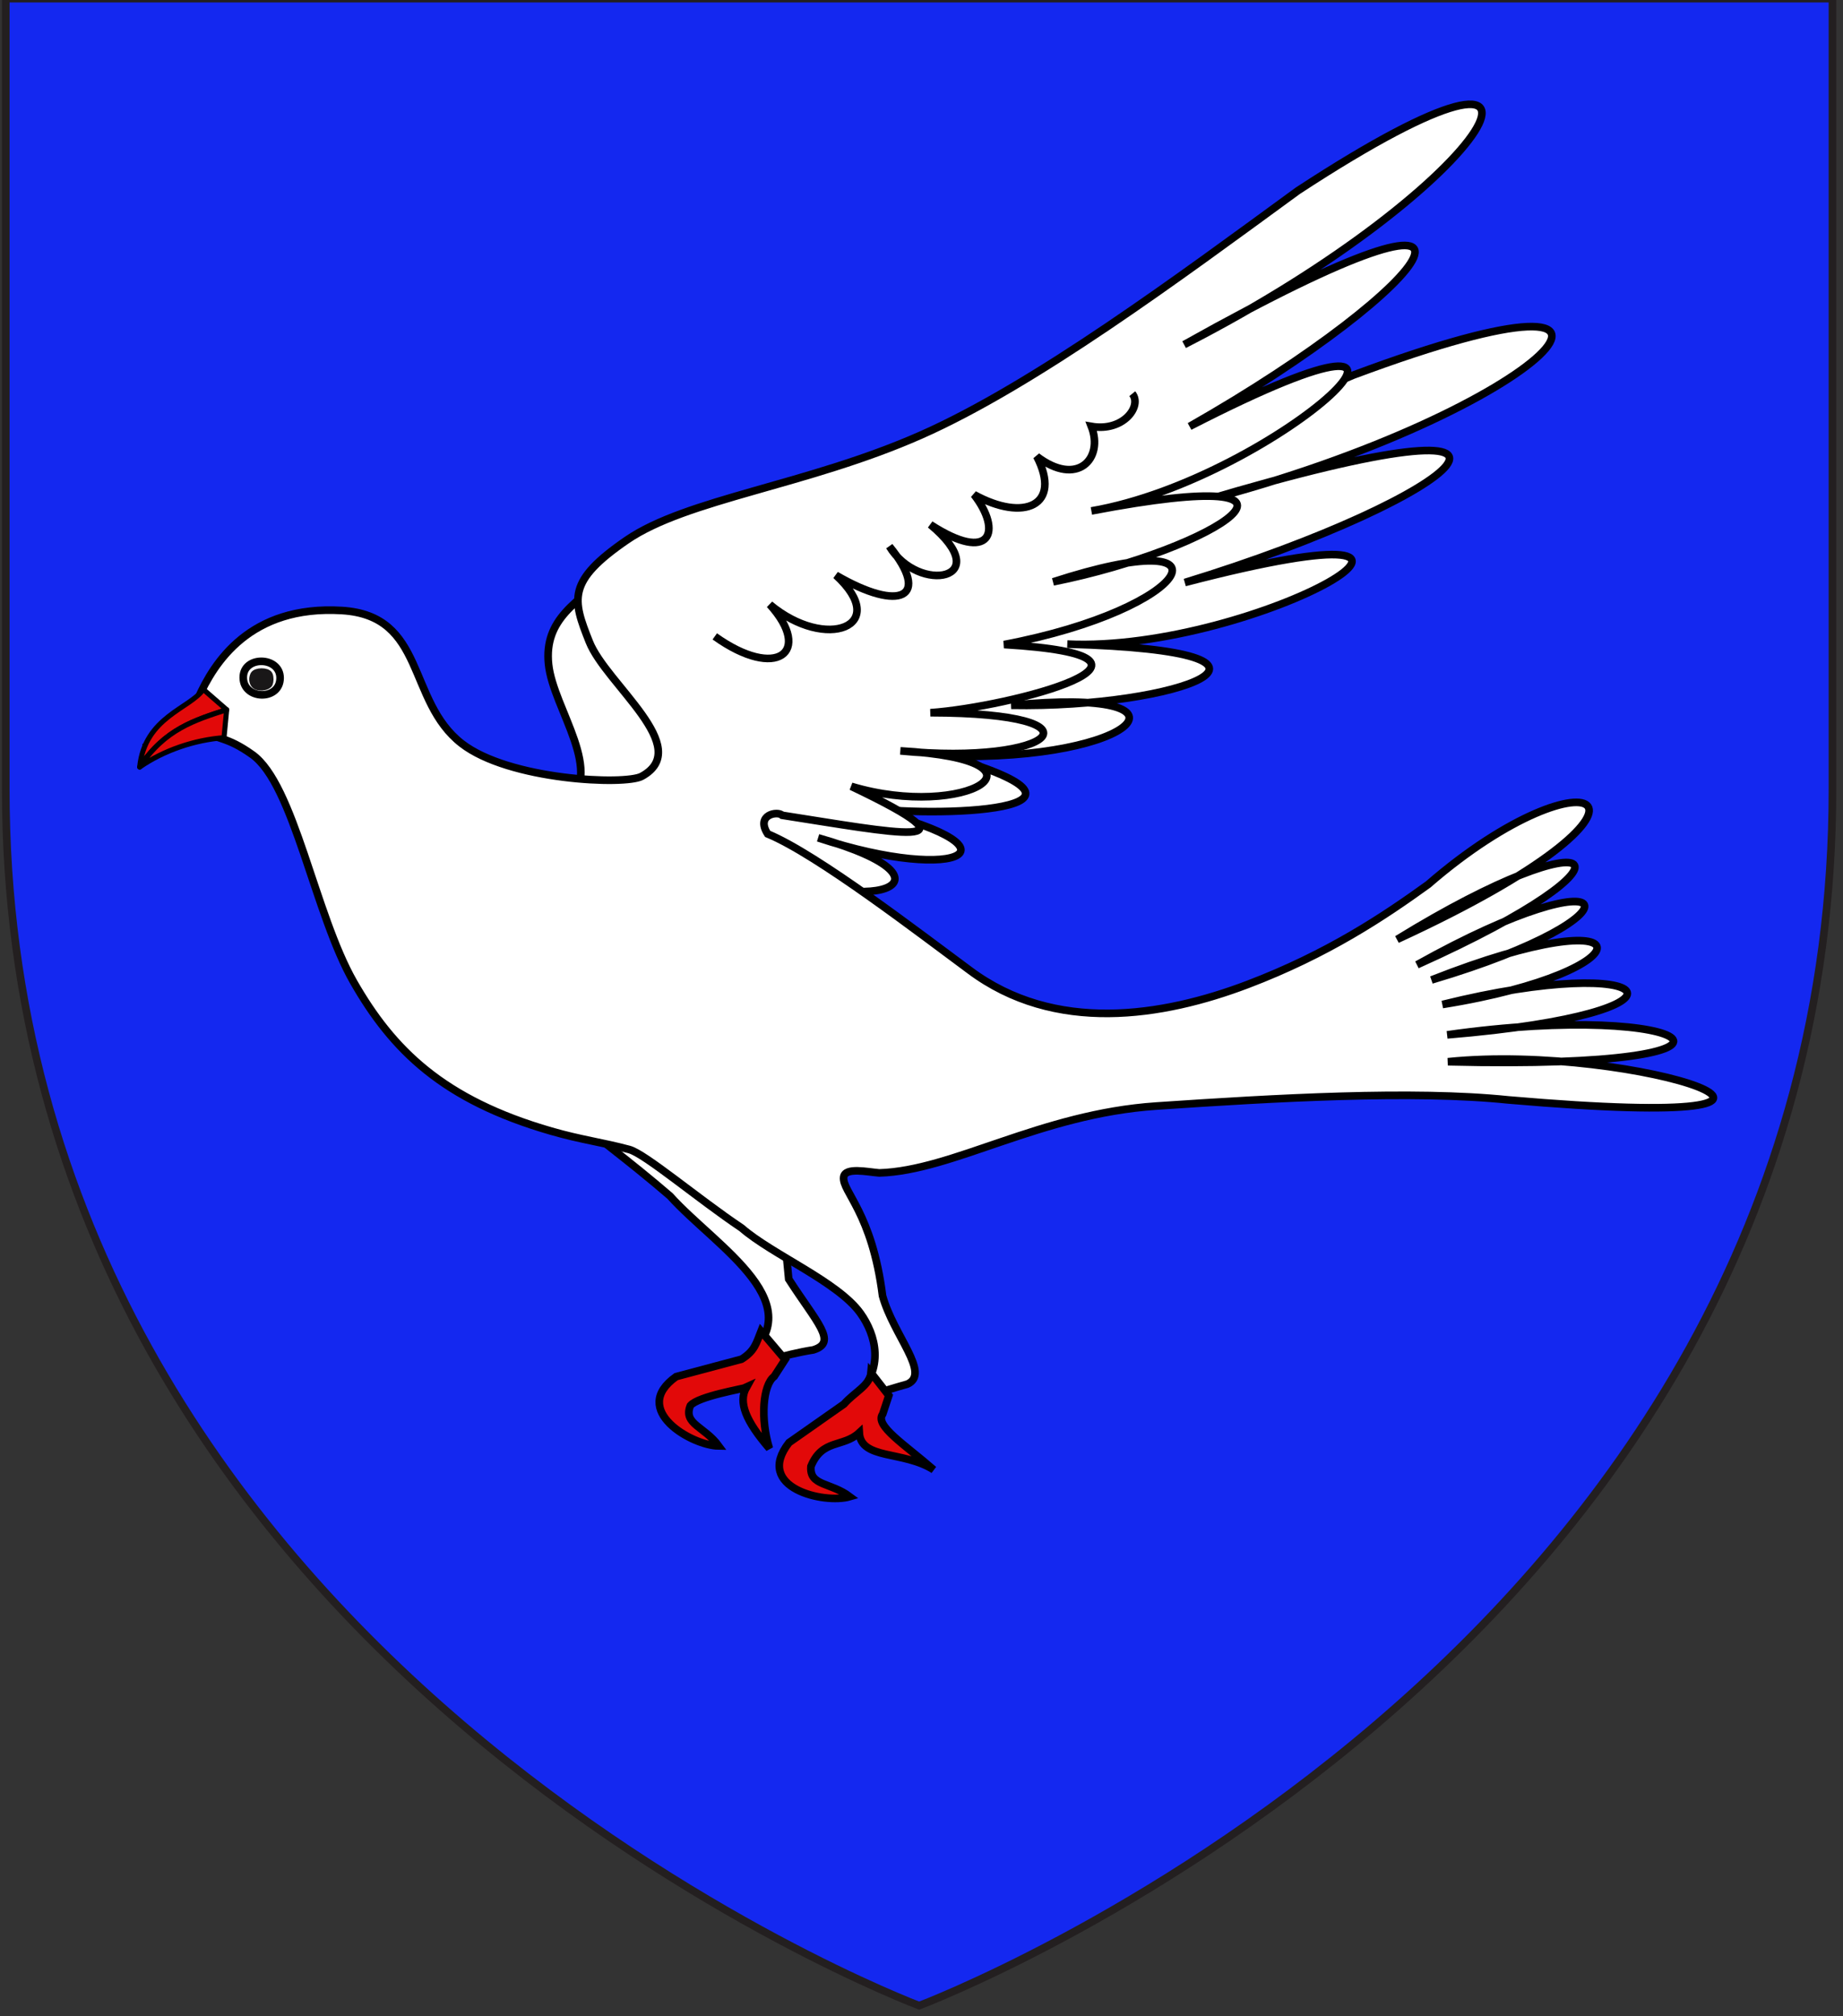 <?xml version="1.0" encoding="utf-8"?>
<!-- Generator: Adobe Illustrator 15.1.0, SVG Export Plug-In . SVG Version: 6.00 Build 0)  -->
<!DOCTYPE svg PUBLIC "-//W3C//DTD SVG 1.1//EN" "http://www.w3.org/Graphics/SVG/1.1/DTD/svg11.dtd">
<svg version="1.1" id="svg20" xmlns:svg="http://www.w3.org/2000/svg" xmlns:rdf="http://www.w3.org/1999/02/22-rdf-syntax-ns#"
	 xmlns="http://www.w3.org/2000/svg" xmlns:xlink="http://www.w3.org/1999/xlink" x="0px" y="0px" width="181.417px"
	 height="198.425px" viewBox="4.747 5.337 181.417 198.425" enable-background="new 4.747 5.337 181.417 198.425"
	 xml:space="preserve">
<rect x="4.747" y="5.337" width="181.417" height="198.425" fill="#333333" stroke="none"/>
<path id="Fond_ecu" fill="#1428F0" stroke="#231F20" stroke-width="0.75" d="M95.226,202.714c0,0-89.912-33.804-89.912-119.702
	c0-85.903,0-77.809,0-77.809h179.812v77.809C185.146,168.91,95.226,202.714,95.226,202.714z"/>
<g id="Colombe">
	<g id="g29895">
		<path id="Aile_droite" fill="#FFFFFF" stroke="#000000" stroke-width="0.75" d="M60.331,84.731
			c4.178-3.292-1.121-9.576-1.586-14.019c-0.465-4.443,2.822-6.203,6.281-9.008c10.113-2.592,20.408-2.745,30.642-3.881
			c14.034-3.725,28.836-9.779,42.275-15.564c34.794-12.979,19.023,3.642-14.885,12.412c38.976-11.647,25.744-0.395-1.679,7.992
			c34.384-8.958,7.097,6.927-11.569,6.062c25.872,0.715,10.934,6.324-5.521,6.019c19.398-1.91,12.582,5.553-6.333,4.999
			c18.566,5.355-1.061,6.163-8.806,5.006c17.237,3.879,10.308,7.731-3.867,3.041c15.233,4.341,4.314,8.105-5.602,2.375
			c14.818,12.127,0.947,9.839-11.414-0.405c-1.294,0.376-2.71,1.144-3.416-0.389C63.345,87.826,61.837,86.279,60.331,84.731z"/>
		<path id="Patte_droite" fill="#FFFFFF" stroke="#000000" stroke-width="0.75" d="M58.755,113.453
			c3.965,3.214,8.084,6.249,11.943,9.583c4.54,5.052,14.632,10.801,6.838,16.484c-2.154,1.104-4.138,0.891-5.671,2.376
			c-0.633,0.615,7.437-2.872,12.939-3.712c2.438-0.749,0.344-2.668-2.42-6.968c-0.656-6.728-0.827-11.512-6.038-15.581
			c-3.01-1.305-6.118-1.006-9.279-1.786C64.264,113.263,61.562,114.04,58.755,113.453z"/>
		<path id="Contour" fill="#FFFFFF" stroke="#000000" stroke-width="0.75" d="M66.686,118.461c1.577,0.426,6.821,4.887,11.062,7.723
			c3.045,2.646,9.472,5.292,11.695,8.39c1.521,2.118,2.428,5.485-0.429,8.168c-2.003,1.36-0.312,0.316,5.05-1.192
			c2.328-1.044-1.357-4.76-2.444-8.686c-1.032-8.199-3.989-10.258-3.825-11.679c0.114-1.011,2.336-0.512,3.51-0.419
			c7.214-0.213,15.83-5.808,27.247-6.58c11.685-0.791,25.283-1.579,34.669-0.604c39.188,3.396,12.446-5.641-5.947-3.757
			c34.413,0.842,24.41-6.135-0.07-2.647c26.423-2.175,20.829-8.277-0.466-2.987c20.525-3.281,20.422-10.892-1.074-2.416
			c21.674-6.409,18.882-12.846-1.424-1.494c23.515-10.549,18.27-14.947-1.962-2.496c29.953-13.785,19.098-19.32,3.054-5.409
			c-4.309,3.114-9.879,6.848-17.785,9.849c-8.353,3.17-18.969,4.882-27.375-1.422C95.34,97.24,85.234,89.44,80.312,87.401
			c-1.22-1.902,0.999-2.276,1.434-1.829c10.945,1.699,20.402,3.635,6.796-2.85c11.264,3.384,20.92-2.584,4.835-3.49
			c15.146,1.468,20.877-3.725,2.955-3.756c7.894-0.549,26.877-5.543,7.253-6.708c18.656-3.531,23.291-12.175,4.834-6.171
			c16.184-3.24,29.269-11.848,3.762-6.978c18.497-3.176,40.867-24.324,9.668-8.318c24.547-13.962,34.425-27.632-0.537-8.051
			c30.789-15.726,41.688-35.103,11.184-15.14c-11.574,8.451-25.917,19.11-37.126,24.057c-11.209,4.948-23.017,6.265-28.922,10.319
			c-5.904,4.055-5.355,5.839-3.69,10.016c1.664,4.176,10.348,10.408,5.155,13.236c-1.627,0.887-13.062,0.394-17.726-3.235
			c-5.395-4.199-3.508-12.583-11.784-13.084c-9.08-0.552-12.604,5.173-14.138,8.604c-2.676,2.292-2.388,3.764-5.381,4.888
			c2.618,0.087,2.372-1.969,4.987-1.903c2.354,1.133,3.187,0.794,5.709,2.589c4.115,2.927,6.151,15.705,9.979,22.385
			c3.825,6.68,8.79,11.598,19.446,14.671C61.979,117.512,64.031,117.747,66.686,118.461z"/>
		<path id="path29903" fill="none" stroke="#000000" stroke-width="0.75" d="M75.107,67.965c6.082,4.354,9.679,1.576,5.408-3.141
			c5.562,4.654,11.978,2.144,6.518-2.879c6.366,3.702,9.375,2.192,5.265-2.836c2.886,4.739,10.58,3.294,4.029-2.146
			c5.974,3.876,7.105,0.662,4.298-2.952c4.928,2.718,8.678,1.081,6.179-3.757c3.986,3.039,6.61,0.228,5.372-2.953
			c3.164,0.553,5.017-2.01,4.027-3.22"/>
	</g>
	<g id="Oeil">
		<path fill="#FFFFFF" stroke="#000000" stroke-width="0.75" stroke-linecap="round" d="M28.692,72.01
			c0-2.162,3.631-2.096,3.626,0.05C32.312,74.326,28.692,74.229,28.692,72.01z"/>
		<path fill="#191718" stroke="#191718" stroke-width="0.75" d="M31.225,71.762c0.104,0.26,0.088,0.633,0,0.841
			c-0.107,0.256-0.807,0.458-1.263,0.21c-0.266-0.144-0.421-0.605-0.21-1.05C29.93,71.393,31.074,71.381,31.225,71.762z"/>
	</g>
	<g id="Bec">
		<path id="path3203" fill="#E20909" stroke="#000000" stroke-width="0.5" stroke-linecap="round" stroke-linejoin="round" d="
			M24.759,73.179l2.301,2.002c-3.113,1.019-6.111,1.908-8.562,5.641C18.99,75.897,23.465,75.06,24.759,73.179z"/>
		<path id="path3199" fill="#E20909" stroke="#000000" stroke-width="0.5" stroke-linecap="round" stroke-linejoin="round" d="
			M27.06,75.18l-0.264,2.756c-2.89,0.204-5.962,1.26-8.298,2.884C20.948,77.088,23.946,76.199,27.06,75.18z"/>
	</g>
	<path id="Griffes_droites" fill="#E20909" stroke="#000000" stroke-width="0.75" d="M77.741,139.098l-6.43,1.713
		c-4.626,3.264,1.558,6.8,4.186,6.826c-1.4-1.922-3.521-2.145-2.794-3.97c0.758-0.926,5.271-1.668,5.511-1.787
		c-0.818,1.462-0.049,3.313,2.267,6.003c-0.9-2.918-0.646-6.257,0.475-7.09l1.075-1.662l-2.37-2.794
		C79.199,137.496,79.055,138.281,77.741,139.098z"/>
	<path id="Griffes_gauches_1_" fill="#E20909" stroke="#000000" stroke-width="0.75" d="M87.828,143.51l-5.415,3.799
		c-3.48,4.461,3.463,6.056,5.985,5.318c-1.897-1.431-3.993-1.033-3.824-2.986c1.116-2.724,3.167-1.829,4.755-3.308
		c0.168,2.692,4.326,1.742,7.322,3.645c-2.863-2.501-5.845-4.358-5.014-5.479l0.603-1.824l-1.753-2.246
		C90.38,141.667,88.847,142.347,87.828,143.51z"/>
</g>
</svg>
